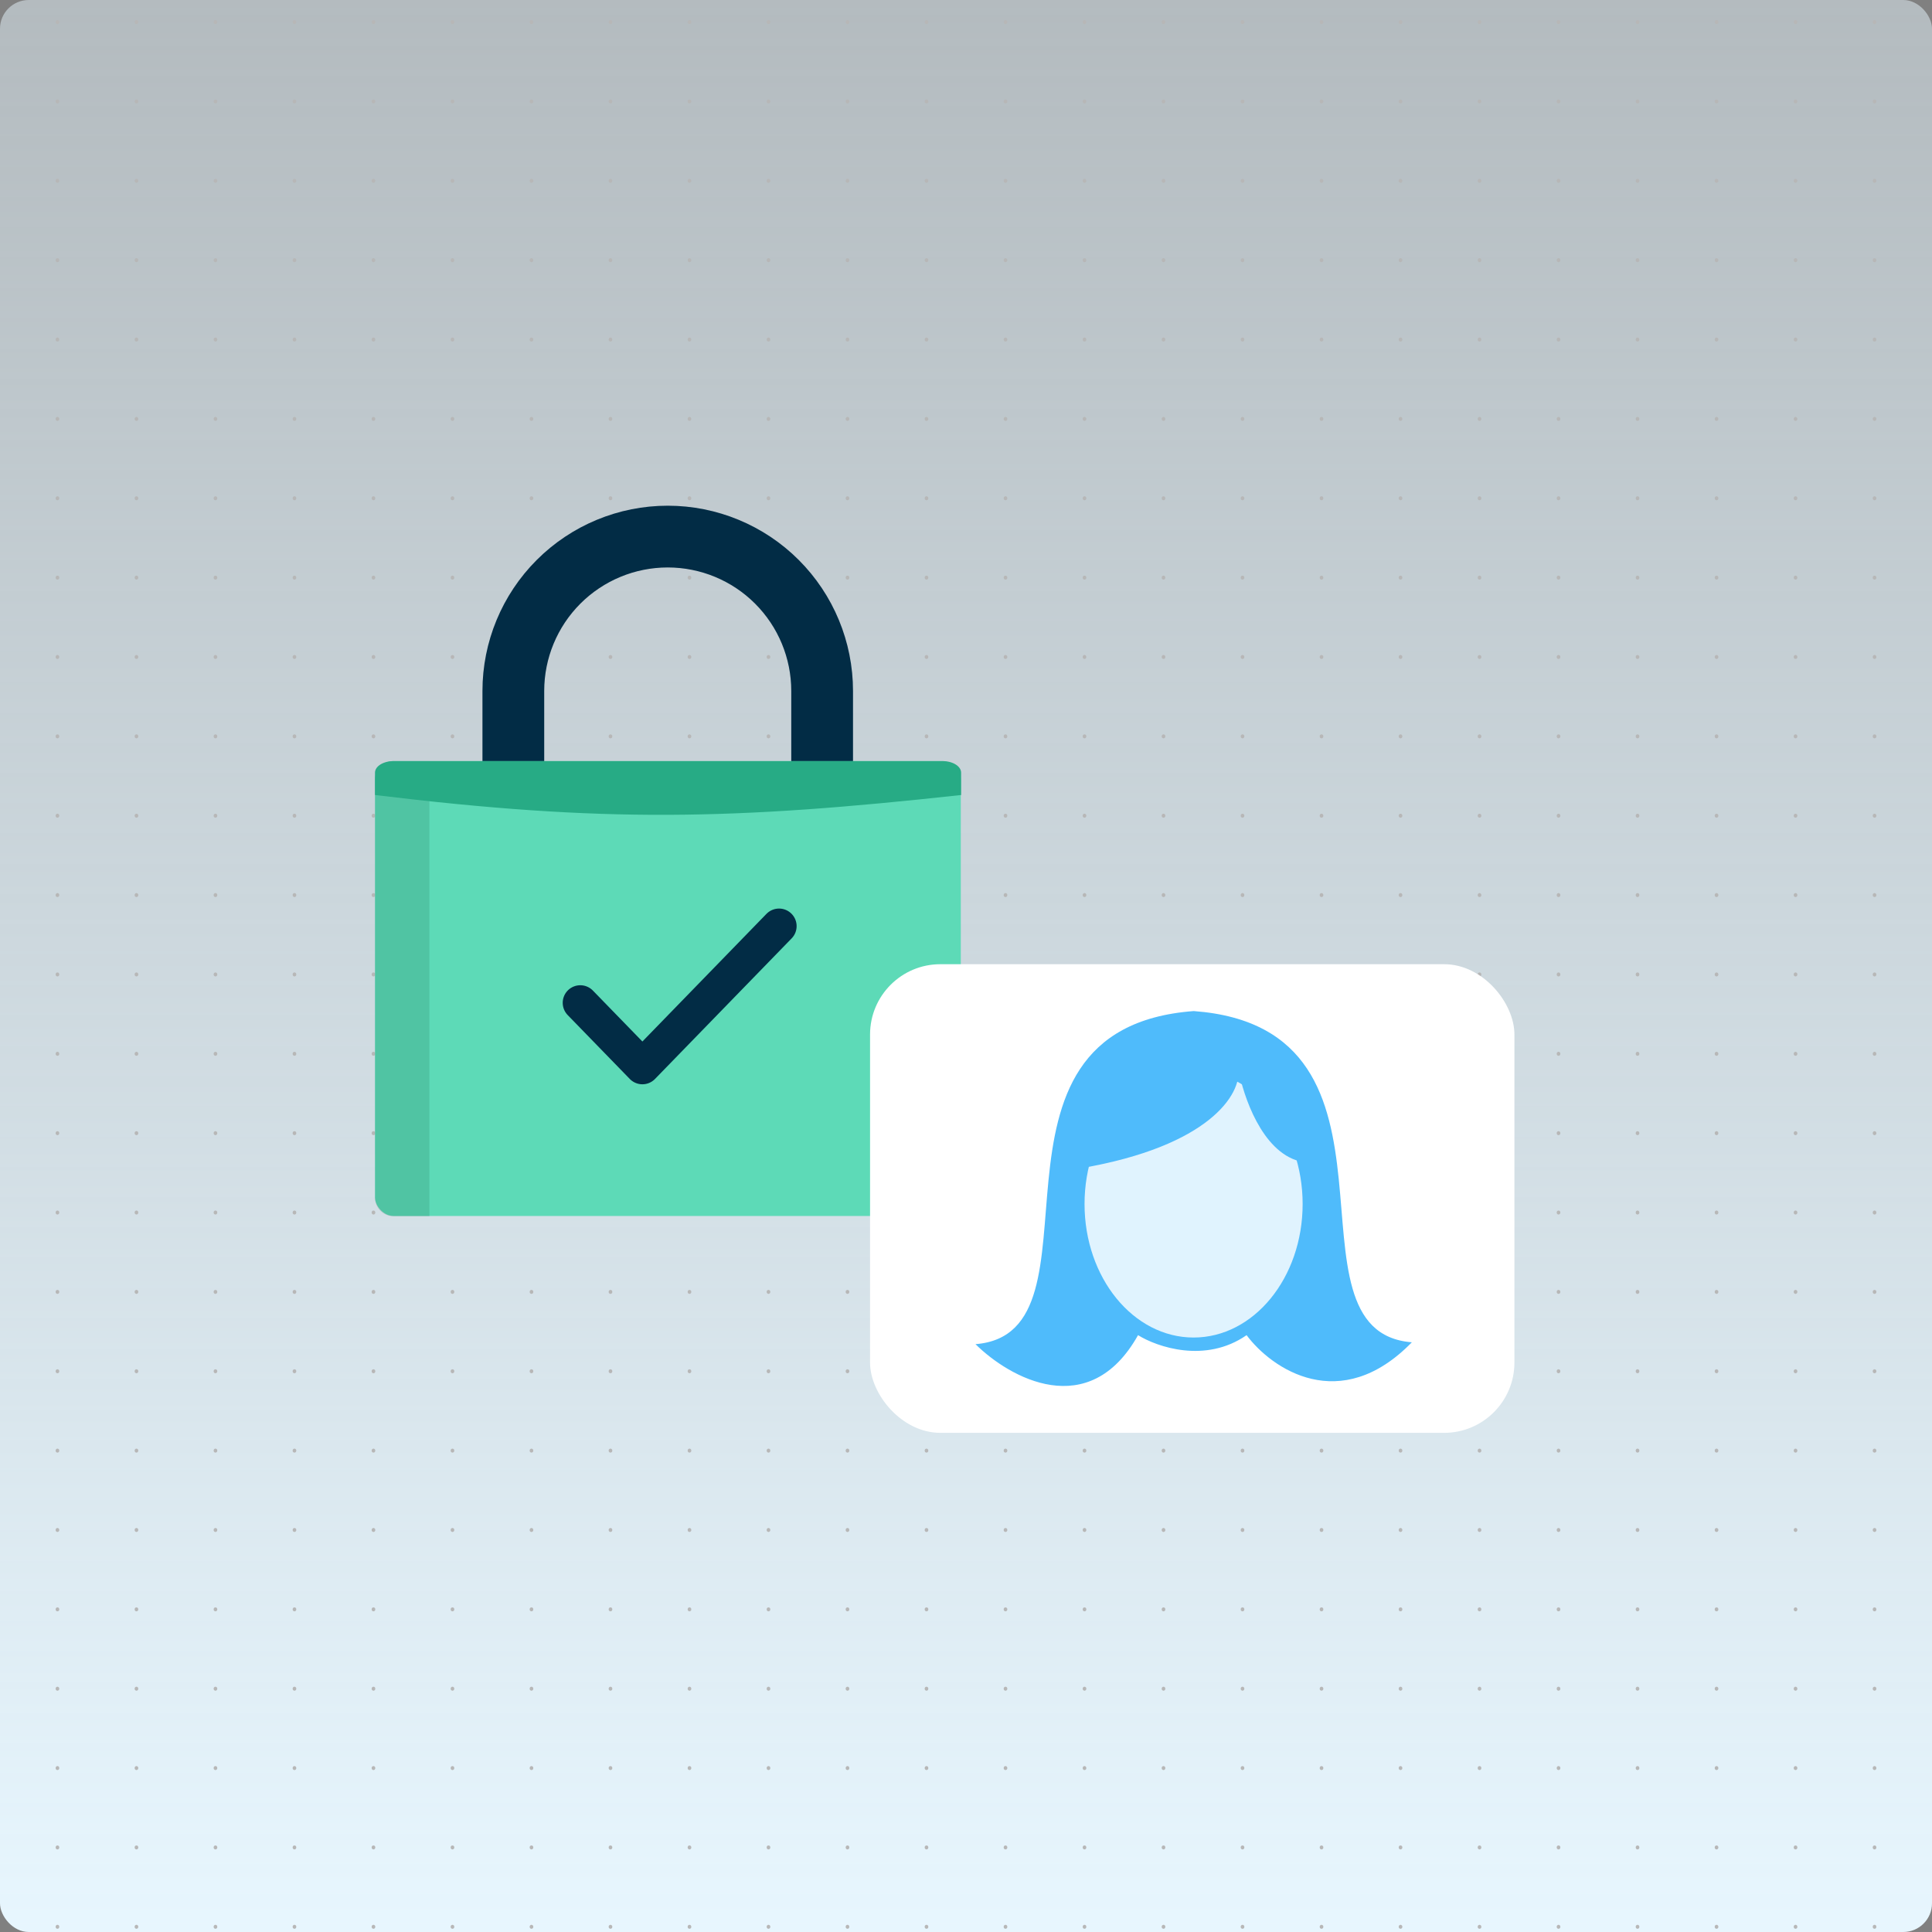 <svg width="538" height="538" viewBox="0 0 538 538" fill="none" xmlns="http://www.w3.org/2000/svg">
<rect x="0" y="0" width="538" height="538" fill="#808080" stroke="none"/>
<g clip-path="url(#clip0_6495_38279)">
<rect width="538" height="538" rx="8" fill="url(#paint0_linear_6495_38279)"/>
<path d="M16 -16L16 555" stroke="#B7B7B7" stroke-linecap="round" stroke-linejoin="round" stroke-dasharray="0.1 22"/>
<path d="M38 -16V555" stroke="#B7B7B7" stroke-linecap="round" stroke-linejoin="round" stroke-dasharray="0.1 22"/>
<path d="M60 -16L60 555" stroke="#B7B7B7" stroke-linecap="round" stroke-linejoin="round" stroke-dasharray="0.1 22"/>
<path d="M82 -16V555" stroke="#B7B7B7" stroke-linecap="round" stroke-linejoin="round" stroke-dasharray="0.1 22"/>
<path d="M104 -16V555" stroke="#B7B7B7" stroke-linecap="round" stroke-linejoin="round" stroke-dasharray="0.1 22"/>
<path d="M126 -16V555" stroke="#B7B7B7" stroke-linecap="round" stroke-linejoin="round" stroke-dasharray="0.1 22"/>
<path d="M148 -16V555" stroke="#B7B7B7" stroke-linecap="round" stroke-linejoin="round" stroke-dasharray="0.1 22"/>
<path d="M170 -16V555" stroke="#B7B7B7" stroke-linecap="round" stroke-linejoin="round" stroke-dasharray="0.1 22"/>
<path d="M192 -16V555" stroke="#B7B7B7" stroke-linecap="round" stroke-linejoin="round" stroke-dasharray="0.1 22"/>
<path d="M214 -16V555" stroke="#B7B7B7" stroke-linecap="round" stroke-linejoin="round" stroke-dasharray="0.1 22"/>
<path d="M236 -16V555" stroke="#B7B7B7" stroke-linecap="round" stroke-linejoin="round" stroke-dasharray="0.1 22"/>
<path d="M258 -16V555" stroke="#B7B7B7" stroke-linecap="round" stroke-linejoin="round" stroke-dasharray="0.1 22"/>
<path d="M280 -16V555" stroke="#B7B7B7" stroke-linecap="round" stroke-linejoin="round" stroke-dasharray="0.1 22"/>
<path d="M302 -16V555" stroke="#B7B7B7" stroke-linecap="round" stroke-linejoin="round" stroke-dasharray="0.1 22"/>
<path d="M324 -16V555" stroke="#B7B7B7" stroke-linecap="round" stroke-linejoin="round" stroke-dasharray="0.1 22"/>
<path d="M346 -16V555" stroke="#B7B7B7" stroke-linecap="round" stroke-linejoin="round" stroke-dasharray="0.1 22"/>
<path d="M368 -16V555" stroke="#B7B7B7" stroke-linecap="round" stroke-linejoin="round" stroke-dasharray="0.1 22"/>
<path d="M390 -16V555" stroke="#B7B7B7" stroke-linecap="round" stroke-linejoin="round" stroke-dasharray="0.1 22"/>
<path d="M412 -16V555" stroke="#B7B7B7" stroke-linecap="round" stroke-linejoin="round" stroke-dasharray="0.1 22"/>
<path d="M434 -16V555" stroke="#B7B7B7" stroke-linecap="round" stroke-linejoin="round" stroke-dasharray="0.1 22"/>
<path d="M456 -16V555" stroke="#B7B7B7" stroke-linecap="round" stroke-linejoin="round" stroke-dasharray="0.1 22"/>
<path d="M478 -16V555" stroke="#B7B7B7" stroke-linecap="round" stroke-linejoin="round" stroke-dasharray="0.1 22"/>
<path d="M500 -16V555" stroke="#B7B7B7" stroke-linecap="round" stroke-linejoin="round" stroke-dasharray="0.1 22"/>
<path d="M522 -16V555" stroke="#B7B7B7" stroke-linecap="round" stroke-linejoin="round" stroke-dasharray="0.1 22"/>
<path d="M142.947 226.812V209.614V192.415C142.947 181.012 147.477 170.076 155.54 162.013C163.604 153.95 174.54 149.42 185.943 149.42C197.346 149.42 208.282 153.95 216.345 162.013C224.408 170.076 228.938 181.012 228.938 192.415V226.812" stroke="#022C45" stroke-width="17.198" stroke-linecap="round" stroke-linejoin="round"/>
<rect x="104.427" y="211.941" width="163.125" height="126.665" rx="5.159" fill="#5DDAB7"/>
<path d="M119.563 211.941L119.563 338.692L109.589 338.692C106.739 338.692 104.429 336.382 104.429 333.533L104.429 217.101C104.429 214.251 106.739 211.941 109.589 211.941L119.563 211.941Z" fill="#12503E" fill-opacity="0.16"/>
<path d="M216.94 257.896L178.887 297.046L161.59 279.251" stroke="#022C45" stroke-width="9.787" stroke-linecap="round" stroke-linejoin="round"/>
<path d="M267.638 221.385C203.9 228.357 168.165 229.12 104.427 221.385L104.427 215.161C104.427 213.383 106.737 211.941 109.586 211.941L262.478 211.941C265.328 211.941 267.638 213.383 267.638 215.161V221.385Z" fill="#27AB85"/>
<rect x="242.281" y="268.5" width="179.438" height="130.5" rx="19.575" fill="white"/>
<path d="M332.424 281.55C267.055 286.421 310.193 371.278 271.644 374.305C281.04 383.623 303.249 396.167 316.91 371.798C322.223 375.109 335.706 379.744 347.134 371.798C354.119 381.164 373.215 394.256 393.157 373.785C354.787 370.772 397.488 286.396 332.424 281.55Z" fill="#4FBBFB"/>
<ellipse cx="332.376" cy="335.282" rx="30.366" ry="37.178" fill="#E0F3FE"/>
<path d="M344.823 297.625C345.808 304.667 336.743 319.17 301.065 325.302L303.525 297.158H344.741H361.704V323.319C351.411 320.543 346.23 305.331 344.823 297.625Z" fill="#4FBBFB"/>
</g>
<defs>
<linearGradient id="paint0_linear_6495_38279" x1="269" y1="0" x2="269" y2="538" gradientUnits="userSpaceOnUse">
<stop stop-color="#E7F6FE" stop-opacity="0.5"/>
<stop offset="1" stop-color="#E7F6FE"/>
</linearGradient>
<clipPath id="clip0_6495_38279">
<rect width="538" height="538" rx="8" fill="white"/>
</clipPath>
</defs>
</svg>
